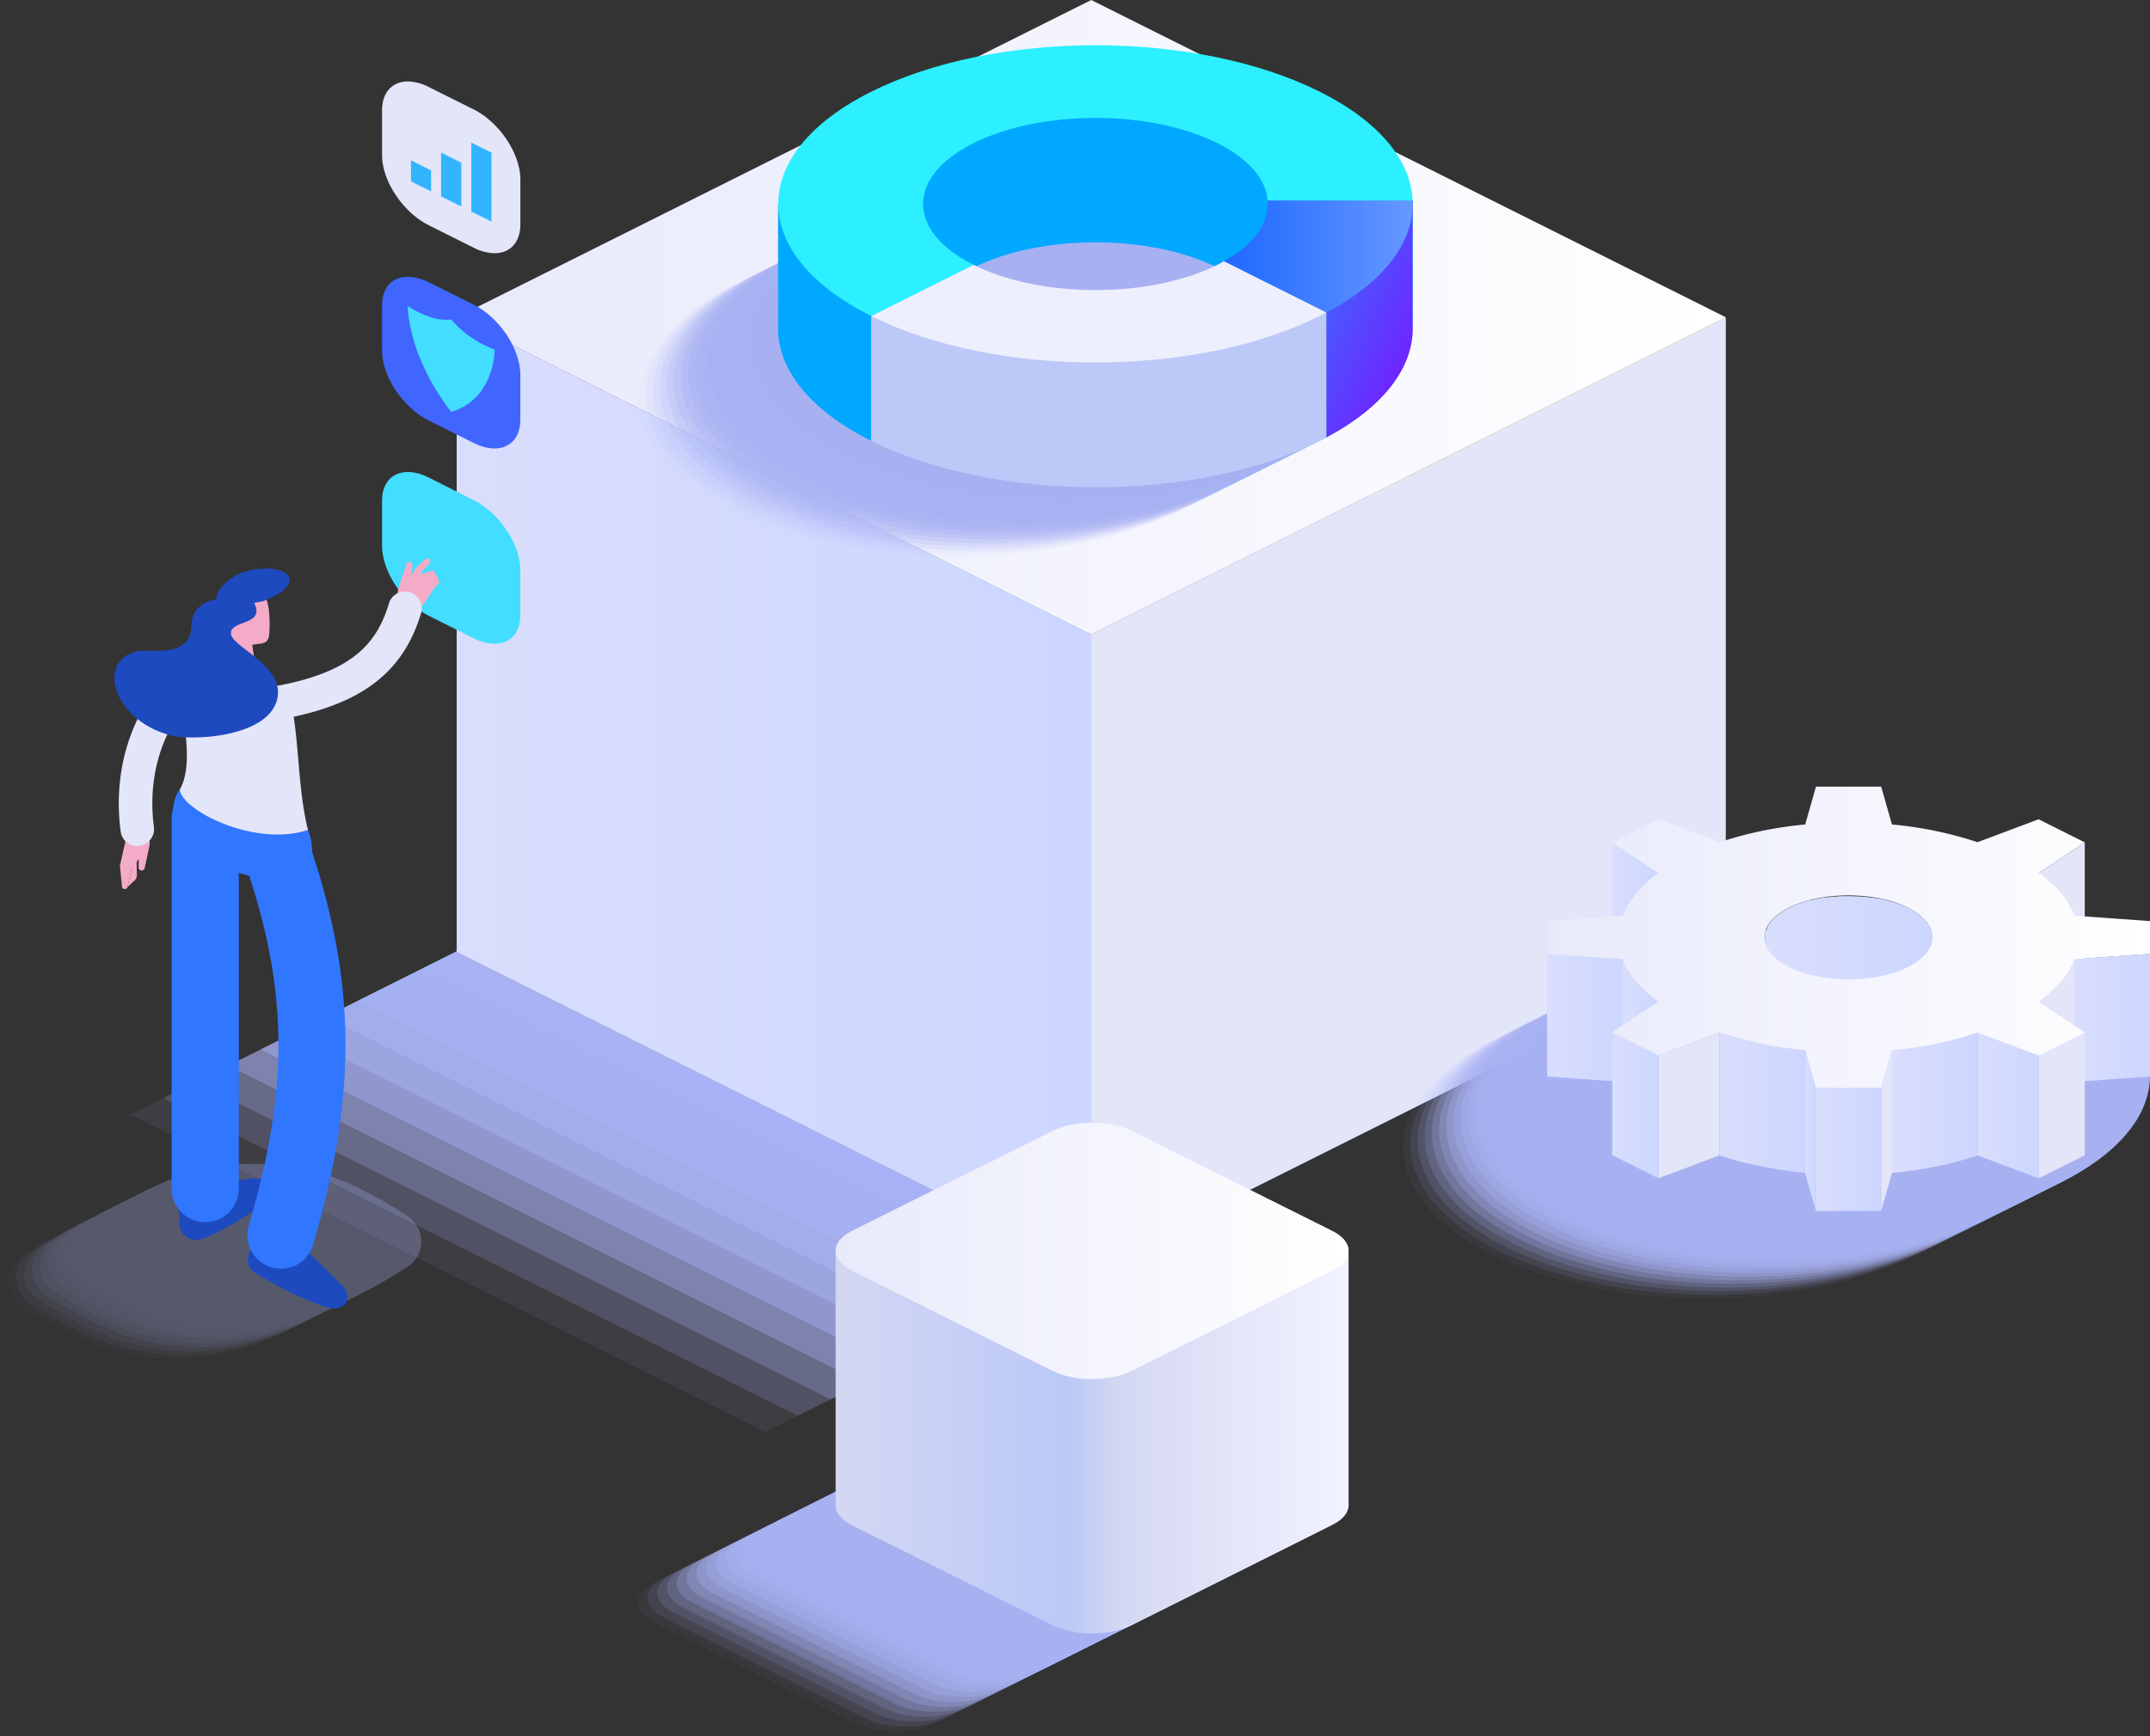 <svg xmlns="http://www.w3.org/2000/svg" xmlns:xlink="http://www.w3.org/1999/xlink" viewBox="0 0 582.77 470.72"><rect x="0" y="0" width="582.77" height="470.72" fill="#333333" stroke="none"/><defs><style>.cls-1{isolation:isolate;}.cls-2,.cls-21{mix-blend-mode:multiply;}.cls-10,.cls-11,.cls-12,.cls-13,.cls-14,.cls-25,.cls-26,.cls-27,.cls-28,.cls-29,.cls-3,.cls-30,.cls-31,.cls-32,.cls-33,.cls-34,.cls-35,.cls-36,.cls-37,.cls-38,.cls-39,.cls-4,.cls-40,.cls-41,.cls-42,.cls-43,.cls-44,.cls-5,.cls-6,.cls-7,.cls-8,.cls-9{fill:#a7b1f2;}.cls-3{opacity:0;}.cls-4{opacity:0.09;}.cls-5{opacity:0.18;}.cls-6{opacity:0.27;}.cls-7{opacity:0.36;}.cls-8{opacity:0.45;}.cls-9{opacity:0.55;}.cls-10{opacity:0.64;}.cls-11{opacity:0.73;}.cls-12{opacity:0.82;}.cls-13{opacity:0.91;}.cls-15{fill:url(#linear-gradient);}.cls-16{fill:#e3e5f9;}.cls-17{fill:url(#linear-gradient-2);}.cls-18{fill:#4066ff;}.cls-19{fill:#42ddff;}.cls-20{fill:#32b4ff;}.cls-21{opacity:0.3;}.cls-22{fill:#1e4abf;}.cls-23{fill:#3176ff;}.cls-24{fill:#f3abc7;}.cls-25{opacity:0.05;}.cls-26{opacity:0.1;}.cls-27{opacity:0.14;}.cls-28{opacity:0.19;}.cls-29{opacity:0.24;}.cls-30{opacity:0.29;}.cls-31{opacity:0.33;}.cls-32{opacity:0.38;}.cls-33{opacity:0.43;}.cls-34{opacity:0.48;}.cls-35{opacity:0.52;}.cls-36{opacity:0.57;}.cls-37{opacity:0.62;}.cls-38{opacity:0.67;}.cls-39{opacity:0.71;}.cls-40{opacity:0.76;}.cls-41{opacity:0.81;}.cls-42{opacity:0.86;}.cls-43{opacity:0.9;}.cls-44{opacity:0.95;}.cls-45{fill:url(#linear-gradient-3);}.cls-46{fill:url(#linear-gradient-4);}.cls-47{fill:url(#linear-gradient-5);}.cls-48{fill:url(#linear-gradient-6);}.cls-49{fill:url(#linear-gradient-7);}.cls-50{fill:url(#linear-gradient-8);}.cls-51{fill:url(#linear-gradient-9);}.cls-52{fill:url(#linear-gradient-10);}.cls-53{fill:url(#linear-gradient-11);}.cls-54{fill:url(#linear-gradient-12);}.cls-55{fill:url(#linear-gradient-13);}.cls-56{fill:url(#linear-gradient-14);}.cls-57{fill:url(#linear-gradient-15);}.cls-58{fill:url(#linear-gradient-16);}.cls-59{fill:#00a8ff;}.cls-60{fill:#2cf0ff;}.cls-61{fill:url(#linear-gradient-17);}.cls-62{fill:url(#linear-gradient-18);}.cls-63{fill:url(#linear-gradient-19);}.cls-64{fill:#bcc9f8;}.cls-65{fill:#edeffc;}</style><linearGradient id="linear-gradient" x1="123.79" y1="215.02" x2="295.79" y2="215.02" gradientUnits="userSpaceOnUse"><stop offset="0" stop-color="#d9defc"/><stop offset="1" stop-color="#ccd6ff"/></linearGradient><linearGradient id="linear-gradient-2" x1="123.79" y1="86.02" x2="467.79" y2="86.02" gradientUnits="userSpaceOnUse"><stop offset="0" stop-color="#e8eafb"/><stop offset="1" stop-color="#fff"/></linearGradient><linearGradient id="linear-gradient-3" x1="437.02" y1="249.15" x2="449.44" y2="249.15" xlink:href="#linear-gradient"/><linearGradient id="linear-gradient-4" x1="707.39" y1="519.49" x2="752.92" y2="519.49" xlink:href="#linear-gradient"/><linearGradient id="linear-gradient-5" x1="419.35" y1="275.93" x2="439.87" y2="275.93" xlink:href="#linear-gradient"/><linearGradient id="linear-gradient-6" x1="562.25" y1="275.93" x2="582.77" y2="275.93" xlink:href="#linear-gradient"/><linearGradient id="linear-gradient-7" x1="668.97" y1="536.87" x2="678.54" y2="536.87" xlink:href="#linear-gradient"/><linearGradient id="linear-gradient-8" x1="695.19" y1="553.39" x2="718.38" y2="553.39" xlink:href="#linear-gradient"/><linearGradient id="linear-gradient-9" x1="741.93" y1="553.39" x2="765.12" y2="553.39" xlink:href="#linear-gradient"/><linearGradient id="linear-gradient-10" x1="437.02" y1="299.66" x2="449.53" y2="299.66" xlink:href="#linear-gradient"/><linearGradient id="linear-gradient-11" x1="536.02" y1="299.69" x2="552.58" y2="299.69" xlink:href="#linear-gradient"/><linearGradient id="linear-gradient-12" x1="489.28" y1="306.5" x2="492.2" y2="306.5" xlink:href="#linear-gradient"/><linearGradient id="linear-gradient-13" x1="492.2" y1="311.63" x2="509.9" y2="311.63" xlink:href="#linear-gradient"/><linearGradient id="linear-gradient-14" x1="648.45" y1="508.54" x2="811.87" y2="508.54" xlink:href="#linear-gradient-2"/><linearGradient id="linear-gradient-15" x1="456.31" y1="627.98" x2="593.93" y2="627.98" gradientUnits="userSpaceOnUse"><stop offset="0" stop-color="#d3d7f2"/><stop offset="0.45" stop-color="#bbc9f8"/><stop offset="0.55" stop-color="#d3d7f2"/><stop offset="1" stop-color="#f2f3ff"/></linearGradient><linearGradient id="linear-gradient-16" x1="455.6" y1="593.51" x2="594.64" y2="593.51" xlink:href="#linear-gradient-2"/><linearGradient id="linear-gradient-17" x1="614.03" y1="347.27" x2="576.11" y2="329.56" gradientUnits="userSpaceOnUse"><stop offset="0" stop-color="#7023ff"/><stop offset="1" stop-color="#37f"/></linearGradient><linearGradient id="linear-gradient-18" x1="561.98" y1="323.97" x2="611.03" y2="323.97" gradientUnits="userSpaceOnUse"><stop offset="0" stop-color="#1e69ff"/><stop offset="1" stop-color="#6697ff"/></linearGradient><linearGradient id="linear-gradient-19" x1="359.58" y1="87.65" x2="331.29" y2="101.94" gradientUnits="userSpaceOnUse"><stop offset="0" stop-color="#174dba"/><stop offset="1" stop-color="#7023ff"/></linearGradient></defs><g class="cls-1"><g id="Layer_1" data-name="Layer 1"><g class="cls-2"><polygon class="cls-3" points="198.59 220.55 370.65 306.6 198.59 392.65 26.53 306.6 198.59 220.55"/><polygon class="cls-4" points="207.43 216.13 379.49 302.18 207.43 388.23 35.37 302.18 207.43 216.13"/><polygon class="cls-5" points="216.26 211.71 388.32 297.76 216.26 383.81 44.2 297.76 216.26 211.71"/><polygon class="cls-6" points="225.1 207.29 397.16 293.34 225.1 379.39 53.04 293.34 225.1 207.29"/><polygon class="cls-7" points="233.94 202.88 405.99 288.92 233.94 374.97 61.88 288.92 233.94 202.88"/><polygon class="cls-8" points="242.77 198.46 414.83 284.5 242.77 370.55 70.71 284.5 242.77 198.46"/><polygon class="cls-9" points="251.61 194.04 423.67 280.08 251.61 366.13 79.55 280.08 251.61 194.04"/><polygon class="cls-10" points="260.44 189.62 432.5 275.67 260.44 361.71 88.39 275.67 260.44 189.62"/><polygon class="cls-11" points="269.28 185.2 441.34 271.25 269.28 357.29 97.22 271.25 269.28 185.2"/><polygon class="cls-12" points="278.12 180.78 450.17 266.83 278.12 352.88 106.06 266.83 278.12 180.78"/><polygon class="cls-13" points="286.95 176.36 459.01 262.41 286.95 348.46 114.89 262.41 286.95 176.36"/><polygon class="cls-14" points="295.79 171.94 467.85 257.99 295.79 344.04 123.73 257.99 295.79 171.94"/></g><polygon class="cls-15" points="295.79 344.04 123.79 258.02 123.79 86 295.79 172.02 295.79 344.04"/><polygon class="cls-16" points="295.79 344.04 467.79 258.02 467.79 86 295.79 172.02 295.79 344.04"/><polygon class="cls-17" points="295.79 172.04 123.79 86.02 295.79 0 467.79 86.02 295.79 172.04"/><path class="cls-16" d="M339.66,276.49c-4.15,0-7,2.87-7,7.83v12.16c0,7,5.67,15.5,12.67,19l12.16,6.08a12.75,12.75,0,0,0,5.66,1.5c4.15,0,7-2.87,7-7.83V303.07c0-7-5.67-15.5-12.66-19L345.32,278a12.75,12.75,0,0,0-5.66-1.5Z" transform="translate(-229.1 -254.41)"/><path class="cls-18" d="M357.48,374.5l-12.16-6.08c-7-3.5-12.67-12-12.67-19V337.26c0-7,5.67-9.83,12.67-6.33L357.48,337c7,3.5,12.66,12,12.66,19v12.16C370.14,375.16,364.47,378,357.48,374.5Z" transform="translate(-229.1 -254.41)"/><path class="cls-19" d="M357.48,427.44l-12.16-6.08c-7-3.5-12.67-12-12.67-19V390.2c0-7,5.67-9.83,12.67-6.33L357.48,390c7,3.5,12.66,12,12.66,19v12.16C370.14,428.1,364.47,430.94,357.48,427.44Z" transform="translate(-229.1 -254.41)"/><path class="cls-19" d="M351.4,341c-3.37.47-7.31-.76-11.82-3.64.52,9.49,5,19.9,11.82,28.71,6.79-2,11.29-7.92,11.82-16.89A28.38,28.38,0,0,1,351.4,341Z" transform="translate(-229.1 -254.41)"/><path class="cls-20" d="M340.49,303.57l5.45,2.73v-5.69l-5.45-2.73Zm8.18,4.09,5.46,2.73V298.51l-5.46-2.73Zm8.19-14.59v18.69l5.45,2.72V295.79Z" transform="translate(-229.1 -254.41)"/><g class="cls-21"><path class="cls-3" d="M302.45,588.58a63.5,63.5,0,0,0-56.53,0,2.1,2.1,0,0,0-.26.13,119.5,119.5,0,0,0-12.89,7.42,8.22,8.22,0,0,0,0,13.69,119.5,119.5,0,0,0,12.89,7.42l.26.13a63.5,63.5,0,0,0,56.53,0l.27-.13a119.32,119.32,0,0,0,12.88-7.42,8.22,8.22,0,0,0,0-13.69,119.32,119.32,0,0,0-12.88-7.42Z" transform="translate(-229.1 -254.41)"/><path class="cls-4" d="M304.64,587.48a63.59,63.59,0,0,0-56.54,0l-.26.14A119.5,119.5,0,0,0,235,595a8.22,8.22,0,0,0,0,13.69,119.5,119.5,0,0,0,12.89,7.42l.26.13a63.59,63.59,0,0,0,56.54,0l.26-.13a119.32,119.32,0,0,0,12.88-7.42,8.21,8.21,0,0,0,0-13.69,119.32,119.32,0,0,0-12.88-7.42Z" transform="translate(-229.1 -254.41)"/><path class="cls-5" d="M306.82,586.39a63.59,63.59,0,0,0-56.54,0,2.1,2.1,0,0,1-.26.13A121.21,121.21,0,0,0,237.13,594a8.22,8.22,0,0,0,0,13.69A121.2,121.2,0,0,0,250,615.06l.26.13a63.59,63.59,0,0,0,56.54,0l.26-.13A121.2,121.2,0,0,0,320,607.64,8.22,8.22,0,0,0,320,594a121.21,121.21,0,0,0-12.89-7.43A2.1,2.1,0,0,1,306.82,586.39Z" transform="translate(-229.1 -254.41)"/><path class="cls-6" d="M309,585.3a63.59,63.59,0,0,0-56.54,0,2.1,2.1,0,0,1-.26.13,121.74,121.74,0,0,0-12.88,7.42,8.22,8.22,0,0,0,0,13.7A121,121,0,0,0,252.2,614l.26.13a63.59,63.59,0,0,0,56.54,0l.26-.13a121.2,121.2,0,0,0,12.89-7.42,8.23,8.23,0,0,0,0-13.7,122.94,122.94,0,0,0-12.89-7.42Z" transform="translate(-229.1 -254.41)"/><path class="cls-7" d="M311.18,584.21a63.56,63.56,0,0,0-56.53,0l-.27.13a122.76,122.76,0,0,0-12.88,7.42,8.23,8.23,0,0,0,0,13.7,122.76,122.76,0,0,0,12.88,7.42l.27.13a63.56,63.56,0,0,0,56.53,0l.26-.13a122.94,122.94,0,0,0,12.89-7.42,8.23,8.23,0,0,0,0-13.7,122.94,122.94,0,0,0-12.89-7.42Z" transform="translate(-229.1 -254.41)"/><path class="cls-8" d="M313.36,583.12a63.56,63.56,0,0,0-56.53,0l-.26.13a121.2,121.2,0,0,0-12.89,7.42,8.23,8.23,0,0,0,0,13.7,122.94,122.94,0,0,0,12.89,7.42l.26.13a63.56,63.56,0,0,0,56.53,0l.26-.13a122.94,122.94,0,0,0,12.89-7.42,8.23,8.23,0,0,0,0-13.7,122,122,0,0,0-12.88-7.42Z" transform="translate(-229.1 -254.41)"/><path class="cls-9" d="M315.54,582A63.56,63.56,0,0,0,259,582l-.26.13a121.2,121.2,0,0,0-12.89,7.42,8.22,8.22,0,0,0,0,13.69,121.21,121.21,0,0,0,12.89,7.43l.26.13a63.56,63.56,0,0,0,56.53,0l.27-.13a121,121,0,0,0,12.88-7.43,8.21,8.21,0,0,0,0-13.69,121,121,0,0,0-12.88-7.42Z" transform="translate(-229.1 -254.41)"/><path class="cls-10" d="M317.73,580.94a63.52,63.52,0,0,0-56.54,0l-.26.13A119.5,119.5,0,0,0,248,588.49a8.22,8.22,0,0,0,0,13.69,119.5,119.5,0,0,0,12.89,7.42l.26.14a63.59,63.59,0,0,0,56.54,0l.26-.14a120.48,120.48,0,0,0,12.89-7.42,8.22,8.22,0,0,0,0-13.69A119.5,119.5,0,0,0,318,581.07Z" transform="translate(-229.1 -254.41)"/><path class="cls-11" d="M319.91,579.85a63.52,63.52,0,0,0-56.54,0l-.26.13a119.5,119.5,0,0,0-12.89,7.42,8.22,8.22,0,0,0,0,13.69,119.5,119.5,0,0,0,12.89,7.42l.26.13a63.52,63.52,0,0,0,56.54,0l.26-.13a119.5,119.5,0,0,0,12.89-7.42,8.22,8.22,0,0,0,0-13.69A119.5,119.5,0,0,0,320.17,580Z" transform="translate(-229.1 -254.41)"/><path class="cls-12" d="M322.09,578.76a63.5,63.5,0,0,0-56.53,0l-.27.13a119.32,119.32,0,0,0-12.88,7.42,8.21,8.21,0,0,0,0,13.69,119.32,119.32,0,0,0,12.88,7.42l.27.13a63.5,63.5,0,0,0,56.53,0l.26-.13A119.5,119.5,0,0,0,335.24,600a8.22,8.22,0,0,0,0-13.69,119.5,119.5,0,0,0-12.89-7.42Z" transform="translate(-229.1 -254.41)"/><path class="cls-13" d="M324.27,577.66a63.56,63.56,0,0,0-56.53,0l-.27.14a119.32,119.32,0,0,0-12.88,7.42,8.22,8.22,0,0,0,0,13.69,118.54,118.54,0,0,0,12.89,7.42l.26.13a63.56,63.56,0,0,0,56.53,0l.26-.13a119.5,119.5,0,0,0,12.89-7.42,8.22,8.22,0,0,0,0-13.69,119.5,119.5,0,0,0-12.89-7.42Z" transform="translate(-229.1 -254.41)"/><path class="cls-14" d="M326.45,576.57a63.56,63.56,0,0,0-56.53,0l-.26.13a121.21,121.21,0,0,0-12.89,7.43,8.22,8.22,0,0,0,0,13.69,121.2,121.2,0,0,0,12.89,7.42l.26.13a63.56,63.56,0,0,0,56.53,0l.27-.13a121,121,0,0,0,12.88-7.42,8.22,8.22,0,0,0,0-13.69,121,121,0,0,0-12.88-7.43Z" transform="translate(-229.1 -254.41)"/></g><path class="cls-22" d="M298.28,599.53c4.87,3.12,15,8.23,19.69,9.38,4.9,1.21,6.95-2.76,3.89-6l-18.29-18.07-5.51,6.88C296.08,594.14,295.14,597.51,298.28,599.53Z" transform="translate(-229.1 -254.41)"/><path class="cls-22" d="M284,590.23c5.08-1.67,13.36-6.86,16.82-10,3.61-3.28,1.05-7-3.48-6.32l-19.66,2.46v9.5A4.62,4.62,0,0,0,284,590.23Z" transform="translate(-229.1 -254.41)"/><path class="cls-23" d="M305.26,598.37a9.11,9.11,0,0,1-8.73-11.67c10.87-37.09,10.73-63.35-.53-96.86a9.1,9.1,0,1,1,17.25-5.8c12.43,37,12.64,67.21.74,107.78A9.1,9.1,0,0,1,305.26,598.37Z" transform="translate(-229.1 -254.41)"/><path class="cls-23" d="M284.73,585.74a9.1,9.1,0,0,1-9.1-9.1V476.33a9.1,9.1,0,1,1,18.2,0V576.64A9.11,9.11,0,0,1,284.73,585.74Z" transform="translate(-229.1 -254.41)"/><path class="cls-24" d="M269.66,483.47l-1.34,6.27a.87.87,0,0,1-.89.68.83.83,0,0,1-.77-.84l.11-5.08Z" transform="translate(-229.1 -254.41)"/><path class="cls-24" d="M266.13,487.33l.08,4.31a1.9,1.9,0,0,1-.61,1.43l-1.93,1.83,1.56-6.94Z" transform="translate(-229.1 -254.41)"/><path class="cls-24" d="M264.82,489.78l-1.14,5.06a.79.79,0,0,1-.91.6.74.74,0,0,1-.6-.66l-.57-5.64,1.51-6.7a3.09,3.09,0,0,1,3.61-2.34l.6.12a2.93,2.93,0,0,1,2.34,3.25Z" transform="translate(-229.1 -254.41)"/><path class="cls-16" d="M266.3,483.79a4.54,4.54,0,0,1-4.5-4c-2.46-18.5,4.21-36.27,17.41-46.37a4.55,4.55,0,0,1,5.53,7.23c-10.62,8.12-15.95,22.66-13.92,37.94a4.55,4.55,0,0,1-3.91,5.11A4.26,4.26,0,0,1,266.3,483.79Z" transform="translate(-229.1 -254.41)"/><path class="cls-23" d="M288,489.45l13.73,3.83c6.59,1.84,11.94-2,11.94-8.6s-5.35-13.44-11.94-15.28L288,465.57c-6.59-1.84-11.94,2-11.94,8.6S281.45,487.61,288,489.45Z" transform="translate(-229.1 -254.41)"/><path class="cls-24" d="M302.07,426.39c-.37,5.06-7.29.83-8,.2-2.24-2-6.14-8.87-.92-11.77,1.74-1,5.58-1.08,7,.21C302.34,416.89,302.32,423.27,302.07,426.39Z" transform="translate(-229.1 -254.41)"/><polygon class="cls-24" points="71.05 174.4 61.48 165.09 61.03 183.83 69.65 183.49 68.37 174.81 71.05 174.4"/><path class="cls-16" d="M277.88,468.4c4.78-8.62-1.26-25.65-.14-32.66a3.43,3.43,0,0,1,2.85-2.87c6.93-1.12,21.76,3.16,27,10.92,2.65,8.68,2,23.79,5,35.63C297.71,484.25,277.88,473.7,277.88,468.4Z" transform="translate(-229.1 -254.41)"/><path class="cls-24" d="M340.16,406.72a.88.88,0,0,1,.7,1l-.34,2.73,1.19-2,2.62-2.43a.82.82,0,0,1,1.18,1.14l-2.05,2.32-.25.59,2.55-.88a.82.82,0,0,1,1.15.32l1.16,2.17a.8.8,0,0,1-.12.94l-1.19,1.26-1,1.62-2.23,3.22a2.11,2.11,0,0,1-2.95.49l-1.87-1.31-.51-.36c-1.31-.92-1.64-2.1-1-4l2-6.19A.83.83,0,0,1,340.16,406.72Z" transform="translate(-229.1 -254.41)"/><path class="cls-16" d="M303.6,449.6a4.55,4.55,0,0,1-.77-9c21.8-3.77,28.43-11.76,31.69-22.59a4.55,4.55,0,1,1,8.72,2.62c-4.94,16.43-16.56,25.08-38.86,28.94A5.12,5.12,0,0,1,303.6,449.6Z" transform="translate(-229.1 -254.41)"/><path class="cls-22" d="M262.53,432.69a9.74,9.74,0,0,1,6.15-1.88,42,42,0,0,0,6.55-.21c2.15-.39,4.33-1.55,5.2-3.55.77-1.78.39-3.86,1-5.68a7.26,7.26,0,0,1,5.51-4.3c.24-.05.49-.09.74-.12a6.69,6.69,0,0,1,1.59-3.56c3.26-3.63,7.42-4.67,11.72-4.84,6.47-.25,11.06,4.1-.47,8.83l-2.53.47c3.08,6.11-6.16,4.6-6.31,8.15-.17,3.86,15.54,9,12.35,18.66s-22.74,10.58-28.52,9.14-11.25-5-14-10.26a11.67,11.67,0,0,1-1.4-5.64A7.26,7.26,0,0,1,262.53,432.69Z" transform="translate(-229.1 -254.41)"/><g class="cls-2"><ellipse class="cls-3" cx="460.05" cy="312.1" rx="81.69" ry="40.85"/><ellipse class="cls-25" cx="462" cy="311.13" rx="81.69" ry="40.85"/><ellipse class="cls-26" cx="463.96" cy="310.15" rx="81.69" ry="40.85"/><ellipse class="cls-27" cx="465.91" cy="309.17" rx="81.69" ry="40.85"/><ellipse class="cls-28" cx="467.86" cy="308.2" rx="81.69" ry="40.85"/><ellipse class="cls-29" cx="469.82" cy="307.22" rx="81.69" ry="40.85"/><ellipse class="cls-30" cx="471.77" cy="306.24" rx="81.69" ry="40.85"/><ellipse class="cls-31" cx="473.73" cy="305.26" rx="81.69" ry="40.85"/><ellipse class="cls-32" cx="475.68" cy="304.29" rx="81.69" ry="40.85"/><ellipse class="cls-33" cx="477.63" cy="303.31" rx="81.69" ry="40.85"/><ellipse class="cls-34" cx="479.59" cy="302.33" rx="81.69" ry="40.85"/><ellipse class="cls-35" cx="481.54" cy="301.36" rx="81.69" ry="40.85"/><ellipse class="cls-36" cx="483.5" cy="300.38" rx="81.69" ry="40.85"/><ellipse class="cls-37" cx="485.45" cy="299.4" rx="81.69" ry="40.85"/><ellipse class="cls-38" cx="487.4" cy="298.42" rx="81.69" ry="40.85"/><ellipse class="cls-39" cx="489.36" cy="297.45" rx="81.69" ry="40.85"/><ellipse class="cls-40" cx="491.31" cy="296.47" rx="81.69" ry="40.85"/><ellipse class="cls-41" cx="493.27" cy="295.49" rx="81.69" ry="40.85"/><ellipse class="cls-42" cx="495.22" cy="294.51" rx="81.69" ry="40.85"/><ellipse class="cls-43" cx="497.17" cy="293.54" rx="81.69" ry="40.85"/><ellipse class="cls-44" cx="499.13" cy="292.56" rx="81.69" ry="40.85"/><ellipse class="cls-14" cx="501.08" cy="291.58" rx="81.69" ry="40.85"/></g><polygon class="cls-45" points="449.44 236.65 449.44 269.94 437.02 261.66 437.02 228.37 449.44 236.65"/><polygon class="cls-16" points="565.09 228.37 565.09 261.66 552.66 269.94 552.66 236.65 565.09 228.37"/><path class="cls-46" d="M752.88,507.91l0-.2c0-.14,0-.28-.07-.42l-.06-.23c0-.13-.07-.25-.11-.38l-.09-.24c0-.12-.09-.24-.14-.36l-.11-.24c-.06-.12-.12-.24-.19-.36l-.13-.23c-.07-.12-.16-.24-.24-.36l-.14-.21c-.1-.14-.21-.29-.33-.43l-.1-.12a5,5,0,0,0-.49-.54l-.14-.14-.4-.39-.22-.19-.38-.32-.25-.2c-.13-.1-.26-.2-.4-.29l-.28-.2-.42-.28-.3-.19-.46-.28-.3-.17-.55-.29-.25-.13-.85-.41-.08,0-.8-.34-.06,0-.18-.07-.83-.32-.33-.12-.87-.28-.18-.07-.08,0-.57-.16-.41-.12-.63-.16-.33-.09c-.59-.14-1.17-.27-1.77-.38l-.13,0h-.07c-.53-.1-1.06-.19-1.61-.27l-.15,0-.16,0c-.53-.07-1.06-.14-1.6-.19h-.23q-.76-.08-1.53-.12h-.24c-.56,0-1.12-.05-1.7-.06h-.76l-1.35,0h-.29c-.67,0-1.34.06-2,.12h-.08l-.3,0-.86.08-.45.06-.82.1-.27,0-.1,0c-.64.09-1.27.2-1.88.32l-.23.05c-.61.12-1.21.26-1.79.41l-.13,0-.13,0-.79.22-.27.08q-.52.15-1,.33l-.23.08-.76.27-.33.13-.62.25-.17.07-.2.1-.44.19-.38.19-.42.2-.36.19-.4.22-.34.2-.37.23-.21.13-.1.07-.6.41-.15.1-.68.53,0,0-.21.18-.29.27a2.61,2.61,0,0,0-.24.23l-.27.26-.05.06-.21.23c-.06.07-.12.13-.17.2l-.27.33-.12.16c-.13.18-.23.34-.33.5l-.08.13a3.14,3.14,0,0,0-.18.31l0,.06-.09.18c0,.11-.11.22-.16.34s0,.12-.07.19l-.06.14c0,.07,0,.13-.07.2a1.21,1.21,0,0,0-.05.18c0,.13-.08.27-.11.4l0,.13c0,.19-.06.36-.08.54a.49.49,0,0,1,0,.12c0,.12,0,.23,0,.35v33.42c0-.16,0-.32,0-.48a.49.49,0,0,0,0-.12c0-.18.05-.36.08-.54l0-.13c0-.13.07-.27.11-.4a1.21,1.21,0,0,1,.05-.18,3.42,3.42,0,0,1,.13-.34c0-.07,0-.13.07-.19s.11-.23.16-.34l.09-.18c.06-.12.14-.25.21-.38l.08-.12c.1-.17.21-.33.33-.5l.12-.16.27-.33c.05-.07.11-.13.17-.2s.17-.19.26-.29l.27-.27.24-.23.29-.26.25-.22.68-.53.15-.1c.2-.14.39-.28.6-.41l.3-.2.38-.23.34-.2.4-.22.36-.18.42-.22.38-.18.44-.19.37-.17.62-.25.33-.13.76-.28.23-.07q.5-.18,1-.33l.27-.08.79-.22.26-.07c.58-.15,1.18-.29,1.79-.41l.23,0c.61-.12,1.24-.23,1.88-.33l.37,0,.82-.11.45,0,.87-.08.37,0c.66-.06,1.33-.1,2-.12h.29l1.35,0h.76c.57,0,1.14,0,1.7,0l.24,0,1.53.12.23,0c.54.05,1.07.12,1.6.19l.31,0c.55.08,1.08.17,1.61.27l.2,0c.6.11,1.18.24,1.74.37l.37.1.62.16.41.12.57.16.27.09.86.28.33.12.83.32.24.09.81.35.07,0,.85.41.25.13.55.29.3.17.46.28.3.19.42.28.28.2c.14.09.27.19.4.29l.25.2.38.32.22.19.4.39.14.14a5,5,0,0,1,.49.54l.1.12c.12.14.23.29.33.43l.14.21c.08.12.17.24.24.36l.13.23c.07.12.13.24.19.36l.11.24c0,.12.1.24.14.36l.09.24c0,.13.08.25.11.38l.06.23c0,.14.05.28.07.42l0,.2c0,.21,0,.42,0,.63V508.54C752.92,508.33,752.9,508.12,752.88,507.91Z" transform="translate(-229.1 -254.41)"/><polygon class="cls-47" points="439.87 260.02 439.87 293.31 419.35 291.85 419.35 258.56 439.87 260.02"/><polygon class="cls-48" points="582.77 258.56 582.77 291.85 562.25 293.31 562.25 260.02 582.77 258.56"/><path class="cls-49" d="M678.54,526c-.87-.64-1.7-1.3-2.47-2-.52-.45-1-.91-1.49-1.38a28.06,28.06,0,0,1-2.55-2.87,20.87,20.87,0,0,1-3.06-5.36v33.29a20.29,20.29,0,0,0,2.51,4.62,27.72,27.72,0,0,0,2.41,2.91c.67.71,1.4,1.4,2.18,2.08s1.6,1.34,2.47,2Z" transform="translate(-229.1 -254.41)"/><path class="cls-16" d="M790.92,548.72c.15-.33.3-.66.43-1V514.43c-.13.33-.28.67-.43,1l-.12.27c-.13.28-.27.56-.42.83,0,.06,0,.12-.08.17-.21.38-.42.75-.65,1.12l-.15.23c-.23.36-.47.73-.73,1.09a1.71,1.71,0,0,0-.11.14c-.29.39-.58.78-.9,1.16l0,.06c-.32.38-.66.77-1,1.15l-.2.21-.33.34-.35.36-.35.33-.37.36-.36.33-.38.35-.38.32-.39.33-.61.49-.29.24c-.3.24-.61.47-.93.71,0,0,0,33.29,0,33.29.32-.23.63-.47.94-.71l.29-.24.61-.49.13-.1.26-.23.37-.32.39-.35.36-.33.37-.36.35-.33.35-.36.33-.34.1-.1a.52.52,0,0,1,.1-.11c.35-.38.69-.77,1-1.15l0-.06c.32-.38.61-.77.9-1.16l.08-.1,0,0c.26-.36.5-.73.73-1.09l.15-.23c.23-.37.44-.74.65-1.12l.09-.17c.14-.27.28-.55.41-.83Z" transform="translate(-229.1 -254.41)"/><path class="cls-50" d="M715.4,538.81l-.76-.1-2.07-.28-1.05-.16-1.8-.29-1-.19q-.85-.15-1.71-.33l-1.12-.22-1.74-.39-1-.23-1.38-.35-1.43-.37-1.33-.38-1.38-.4c-.82-.25-1.62-.51-2.41-.78v33.29c.72.25,1.45.48,2.18.71l.23.07,1.38.4,1.33.38,1.43.37,1.15.3.23,0,1,.23,1.74.39,1.12.22,1.1.22.61.11,1,.18c.6.11,1.2.21,1.81.3l1,.16.54.08,1.53.2.76.1q1.36.17,2.76.3l.22,0V539.14C717.38,539,716.39,538.93,715.4,538.81Z" transform="translate(-229.1 -254.41)"/><path class="cls-51" d="M762.31,535.24l-.95.27c-.65.19-1.3.38-2,.55-.46.13-.94.24-1.42.36l-1.31.33-1.5.33-1.34.29-1.56.3-1.35.25c-.53.1-1.08.18-1.61.27l-1.37.22-2,.27-1,.13q-1.5.18-3,.33v33.29q1.53-.15,3-.33l1-.14c.58-.07,1.16-.14,1.74-.23l.23,0,1.37-.22c.54-.09,1.09-.17,1.62-.27l1.35-.25,1.56-.3,1.33-.29,1.52-.34,1.3-.32c.36-.09.74-.17,1.1-.27l.32-.09c.67-.17,1.32-.36,2-.55l.95-.27c1-.29,1.89-.58,2.81-.9V534.34C764.2,534.66,763.26,535,762.31,535.24Z" transform="translate(-229.1 -254.41)"/><polygon class="cls-16" points="466.09 279.94 466.09 313.22 449.53 319.44 449.53 286.15 466.09 279.94"/><polygon class="cls-52" points="449.53 286.15 449.53 319.44 437.02 313.18 437.02 279.89 449.53 286.15"/><polygon class="cls-16" points="565.09 279.89 565.09 313.18 552.58 319.44 552.58 286.15 565.09 279.89"/><polygon class="cls-53" points="552.58 286.15 552.58 319.44 536.01 313.22 536.01 279.94 552.58 286.15"/><polygon class="cls-16" points="512.83 284.73 512.83 318.02 509.9 328.28 509.9 294.99 512.83 284.73"/><polygon class="cls-54" points="492.2 294.99 492.2 328.28 489.28 318.02 489.28 284.73 492.2 294.99"/><rect class="cls-55" x="492.2" y="294.99" width="17.7" height="33.29"/><path class="cls-56" d="M781.76,491.06c4.67,3.43,8,7.36,9.59,11.59l20.52,1.47V513l-20.52,1.46c-1.62,4.23-4.92,8.16-9.59,11.59l12.43,8.28-12.51,6.26-16.56-6.22a102.87,102.87,0,0,1-23.19,4.8L739,549.4H721.3l-2.92-10.26a102.87,102.87,0,0,1-23.19-4.8l-16.56,6.22-12.51-6.26L678.54,526c-4.66-3.43-8-7.36-9.57-11.59L648.45,513v-8.85L669,502.65c1.61-4.23,4.91-8.16,9.57-11.59l-12.42-8.28,12.51-6.26,16.56,6.22a102.87,102.87,0,0,1,23.19-4.8l2.92-10.26H739l2.93,10.26a102.87,102.87,0,0,1,23.19,4.8l16.56-6.22,12.51,6.26Zm-51.61,28.86c12.58,0,22.77-5.09,22.77-11.38s-10.19-11.38-22.77-11.38-22.76,5.09-22.76,11.38,10.19,11.38,22.76,11.38Z" transform="translate(-229.1 -254.41)"/><g class="cls-2"><path class="cls-3" d="M534.4,695.63l-54.52,27.26c-6,3-15.64,3-21.61,0l-54.52-27.26c-6-3-6-7.82,0-10.81l54.52-27.26c6-3,15.64-3,21.61,0l54.52,27.26C540.36,687.81,540.36,692.65,534.4,695.63Z" transform="translate(-229.1 -254.41)"/><path class="cls-25" d="M537.05,694.3l-54.52,27.27c-6,3-15.64,3-21.61,0L406.41,694.3c-6-3-6-7.82,0-10.81l54.51-27.26c6-3,15.65-3,21.61,0l54.52,27.26C543,686.48,543,691.32,537.05,694.3Z" transform="translate(-229.1 -254.41)"/><path class="cls-26" d="M539.71,693l-54.52,27.27c-6,3-15.64,3-21.61,0L409.06,693c-6-3-6-7.82,0-10.8l54.52-27.27c6-3,15.64-3,21.61,0l54.52,27.27C545.67,685.15,545.67,690,539.71,693Z" transform="translate(-229.1 -254.41)"/><path class="cls-27" d="M542.36,691.65l-54.52,27.26c-6,3-15.64,3-21.6,0l-54.52-27.26c-6-3-6-7.83,0-10.81l54.52-27.27c6-3,15.64-3,21.6,0l54.52,27.27C548.33,683.82,548.33,688.66,542.36,691.65Z" transform="translate(-229.1 -254.41)"/><path class="cls-28" d="M545,690.32,490.5,717.58c-6,3-15.64,3-21.61,0l-54.52-27.26c-6-3-6-7.83,0-10.81l54.52-27.27c6-3,15.64-3,21.61,0L545,679.51C551,682.49,551,687.33,545,690.32Z" transform="translate(-229.1 -254.41)"/><path class="cls-29" d="M547.67,689l-54.51,27.26c-6,3-15.65,3-21.61,0L417,689c-6-3-6-7.82,0-10.81l54.52-27.26c6-3,15.64-3,21.61,0l54.51,27.26C553.64,681.17,553.64,686,547.67,689Z" transform="translate(-229.1 -254.41)"/><path class="cls-30" d="M550.33,687.66l-54.52,27.27c-6,3-15.64,3-21.61,0l-54.52-27.27c-6-3-6-7.82,0-10.81l54.52-27.26c6-3,15.65-3,21.61,0l54.52,27.26C556.3,679.84,556.3,684.68,550.33,687.66Z" transform="translate(-229.1 -254.41)"/><path class="cls-31" d="M553,686.33,498.47,713.6c-6,3-15.64,3-21.61,0l-54.52-27.27c-6-3-6-7.82,0-10.8l54.52-27.27c6-3,15.64-3,21.61,0L553,675.53C559,678.51,559,683.35,553,686.33Z" transform="translate(-229.1 -254.41)"/><path class="cls-32" d="M555.64,685l-54.52,27.27c-6,3-15.64,3-21.61,0L425,685c-6-3-6-7.82,0-10.8l54.51-27.27c6-3,15.65-3,21.61,0l54.52,27.27C561.61,677.18,561.61,682,555.64,685Z" transform="translate(-229.1 -254.41)"/><path class="cls-33" d="M558.3,683.68l-54.52,27.26c-6,3-15.64,3-21.61,0l-54.52-27.26c-6-3-6-7.83,0-10.81l54.52-27.27c6-3,15.64-3,21.61,0l54.52,27.27C564.27,675.85,564.27,680.69,558.3,683.68Z" transform="translate(-229.1 -254.41)"/><path class="cls-34" d="M561,682.35l-54.51,27.26c-6,3-15.65,3-21.61,0l-54.52-27.26c-6-3-6-7.83,0-10.81l54.52-27.26c6-3,15.64-3,21.61,0L561,671.54C566.92,674.52,566.92,679.36,561,682.35Z" transform="translate(-229.1 -254.41)"/><path class="cls-35" d="M563.61,681l-54.52,27.26c-6,3-15.64,3-21.61,0L433,681c-6-3-6-7.82,0-10.81L487.48,643c6-3,15.64-3,21.61,0l54.52,27.26C569.58,673.2,569.58,678,563.61,681Z" transform="translate(-229.1 -254.41)"/><path class="cls-36" d="M566.27,679.69,511.75,707c-6,3-15.64,3-21.61,0l-54.52-27.27c-6-3-6-7.82,0-10.81l54.52-27.26c6-3,15.64-3,21.61,0l54.52,27.26C572.23,671.87,572.23,676.71,566.27,679.69Z" transform="translate(-229.1 -254.41)"/><path class="cls-37" d="M568.92,678.36,514.4,705.63c-6,3-15.64,3-21.61,0l-54.51-27.27c-6-3-6-7.82,0-10.8l54.51-27.27c6-3,15.65-3,21.61,0l54.52,27.27C574.89,670.54,574.89,675.38,568.92,678.36Z" transform="translate(-229.1 -254.41)"/><path class="cls-38" d="M571.58,677,517.06,704.3c-6,3-15.64,3-21.61,0L440.93,677c-6-3-6-7.82,0-10.8L495.45,639c6-3,15.64-3,21.61,0l54.52,27.27C577.55,669.21,577.55,674.05,571.58,677Z" transform="translate(-229.1 -254.41)"/><path class="cls-39" d="M574.23,675.71,519.72,703c-6,3-15.65,3-21.61,0l-54.52-27.26c-6-3-6-7.83,0-10.81l54.52-27.27c6-3,15.64-3,21.61,0l54.51,27.27C580.2,667.88,580.2,672.72,574.23,675.71Z" transform="translate(-229.1 -254.41)"/><path class="cls-40" d="M576.89,674.38l-54.52,27.26c-6,3-15.64,3-21.61,0l-54.52-27.26c-6-3-6-7.82,0-10.81l54.52-27.26c6-3,15.64-3,21.61,0l54.52,27.26C582.86,666.56,582.86,671.39,576.89,674.38Z" transform="translate(-229.1 -254.41)"/><path class="cls-41" d="M579.55,673.05,525,700.32c-6,3-15.65,3-21.61,0L448.9,673.05c-6-3-6-7.82,0-10.81L503.42,635c6-3,15.64-3,21.61,0l54.52,27.26C585.51,665.23,585.51,670.07,579.55,673.05Z" transform="translate(-229.1 -254.41)"/><path class="cls-42" d="M582.2,671.72,527.68,699c-6,3-15.64,3-21.61,0l-54.51-27.27c-6-3-6-7.82,0-10.81l54.51-27.26c6-3,15.65-3,21.61,0l54.52,27.26C588.17,663.9,588.17,668.74,582.2,671.72Z" transform="translate(-229.1 -254.41)"/><path class="cls-43" d="M584.86,670.39l-54.52,27.27c-6,3-15.64,3-21.61,0l-54.52-27.27c-6-3-6-7.82,0-10.8l54.52-27.27c6-3,15.64-3,21.61,0l54.52,27.27C590.82,662.57,590.82,667.41,584.86,670.39Z" transform="translate(-229.1 -254.41)"/><path class="cls-44" d="M587.51,669.07,533,696.33c-6,3-15.64,3-21.6,0l-54.52-27.26c-6-3-6-7.83,0-10.81L511.39,631c6-3,15.64-3,21.6,0l54.52,27.27C593.48,661.24,593.48,666.08,587.51,669.07Z" transform="translate(-229.1 -254.41)"/><path class="cls-14" d="M590.17,667.74,535.65,695c-6,3-15.64,3-21.61,0l-54.52-27.26c-6-3-6-7.83,0-10.81L514,629.66c6-3,15.64-3,21.61,0l54.52,27.27C596.14,659.91,596.14,664.75,590.17,667.74Z" transform="translate(-229.1 -254.41)"/></g><path class="cls-57" d="M590.19,588.12,535.88,561c-5.94-3-15.58-3-21.52,0l-54.31,27.15c-3,1.49-4.45,3.44-4.45,5.39v69c0,1.95,1.48,3.9,4.45,5.38L514.36,695c5.94,3,15.58,3,21.52,0l54.31-27.16c3-1.48,4.45-3.43,4.45-5.38v-69C594.64,591.56,593.16,589.61,590.19,588.12Z" transform="translate(-229.1 -254.41)"/><path class="cls-58" d="M590.19,598.89l-54.31,27.16c-5.94,3-15.58,3-21.52,0l-54.31-27.16c-5.94-3-5.94-7.79,0-10.77L514.36,561c5.94-3,15.58-3,21.52,0l54.31,27.15C596.13,591.1,596.13,595.92,590.19,598.89Z" transform="translate(-229.1 -254.41)"/><g class="cls-2"><ellipse class="cls-3" cx="257.28" cy="108.92" rx="85.98" ry="43"/><ellipse class="cls-25" cx="259.16" cy="107.97" rx="85.98" ry="43"/><ellipse class="cls-26" cx="261.05" cy="107.03" rx="85.98" ry="43"/><ellipse class="cls-27" cx="262.94" cy="106.09" rx="85.98" ry="43"/><ellipse class="cls-28" cx="264.83" cy="105.14" rx="85.98" ry="43"/><ellipse class="cls-29" cx="266.72" cy="104.2" rx="85.98" ry="43"/><ellipse class="cls-30" cx="268.61" cy="103.25" rx="85.98" ry="43"/><ellipse class="cls-31" cx="270.5" cy="102.31" rx="85.98" ry="43"/><ellipse class="cls-32" cx="272.39" cy="101.36" rx="85.98" ry="43"/><ellipse class="cls-33" cx="274.27" cy="100.42" rx="85.98" ry="43"/><ellipse class="cls-34" cx="276.16" cy="99.47" rx="85.98" ry="43"/><ellipse class="cls-35" cx="278.05" cy="98.53" rx="85.98" ry="43"/><ellipse class="cls-36" cx="279.94" cy="97.58" rx="85.98" ry="43"/><ellipse class="cls-37" cx="281.83" cy="96.64" rx="85.98" ry="43"/><ellipse class="cls-38" cx="283.72" cy="95.69" rx="85.98" ry="43"/><ellipse class="cls-39" cx="285.61" cy="94.75" rx="85.98" ry="43"/><ellipse class="cls-40" cx="287.5" cy="93.81" rx="85.98" ry="43"/><ellipse class="cls-41" cx="289.38" cy="92.86" rx="85.98" ry="43"/><ellipse class="cls-42" cx="291.27" cy="91.92" rx="85.98" ry="43"/><ellipse class="cls-43" cx="293.16" cy="90.97" rx="85.98" ry="43"/><ellipse class="cls-44" cx="295.05" cy="90.03" rx="85.98" ry="43"/><ellipse class="cls-14" cx="296.94" cy="89.08" rx="85.98" ry="43"/></g><path class="cls-59" d="M526,276.41l-86,33.27v33.81c0,11,8.4,22,25.19,30.41L493,360c-18.25-9.12-18.25-23.92,0-33.05s47.83-9.12,66.08,0c8.66,4.33,13.21,9.94,13.65,15.62H612V308.77Z" transform="translate(-229.1 -254.41)"/><path class="cls-60" d="M586.85,279.28c-33.58-16.8-88-16.8-121.6,0s-33.58,44,0,60.81L493,326.21c-18.25-9.13-18.25-23.92,0-33s47.83-9.13,66.08,0c8.66,4.33,13.21,9.94,13.65,15.61H612C611.55,298.07,603.18,287.44,586.85,279.28Z" transform="translate(-229.1 -254.41)"/><polygon class="cls-19" points="236.15 119.49 236.15 85.68 263.91 71.8 263.91 105.6 236.15 119.49"/><rect class="cls-19" x="343.63" y="54.36" width="39.26" height="33.8"/><path class="cls-61" d="M560.82,359.05,588.63,373c16-8.51,23.83-19.48,23.37-30.38V308.77Z" transform="translate(-229.1 -254.41)"/><path class="cls-62" d="M560.82,325.25c8.37-4.67,12.33-10.6,11.87-16.48H612c.46,10.91-7.33,21.88-23.37,30.39Z" transform="translate(-229.1 -254.41)"/><polygon class="cls-63" points="331.72 70.84 359.53 84.75 359.53 118.55 331.72 104.64 331.72 70.84"/><path class="cls-64" d="M465.25,373.9V340.09l123.38-.93V373c-.59.31-1.16.63-1.78.94C553.27,390.69,498.83,390.69,465.25,373.9Z" transform="translate(-229.1 -254.41)"/><path class="cls-65" d="M465.25,340.09,493,326.21c18.25,9.13,47.83,9.12,66.08,0,.62-.31,1.16-.64,1.73-1l27.81,13.91c-.59.31-1.16.63-1.78.93C553.27,356.89,498.83,356.89,465.25,340.09Z" transform="translate(-229.1 -254.41)"/></g></g></svg>